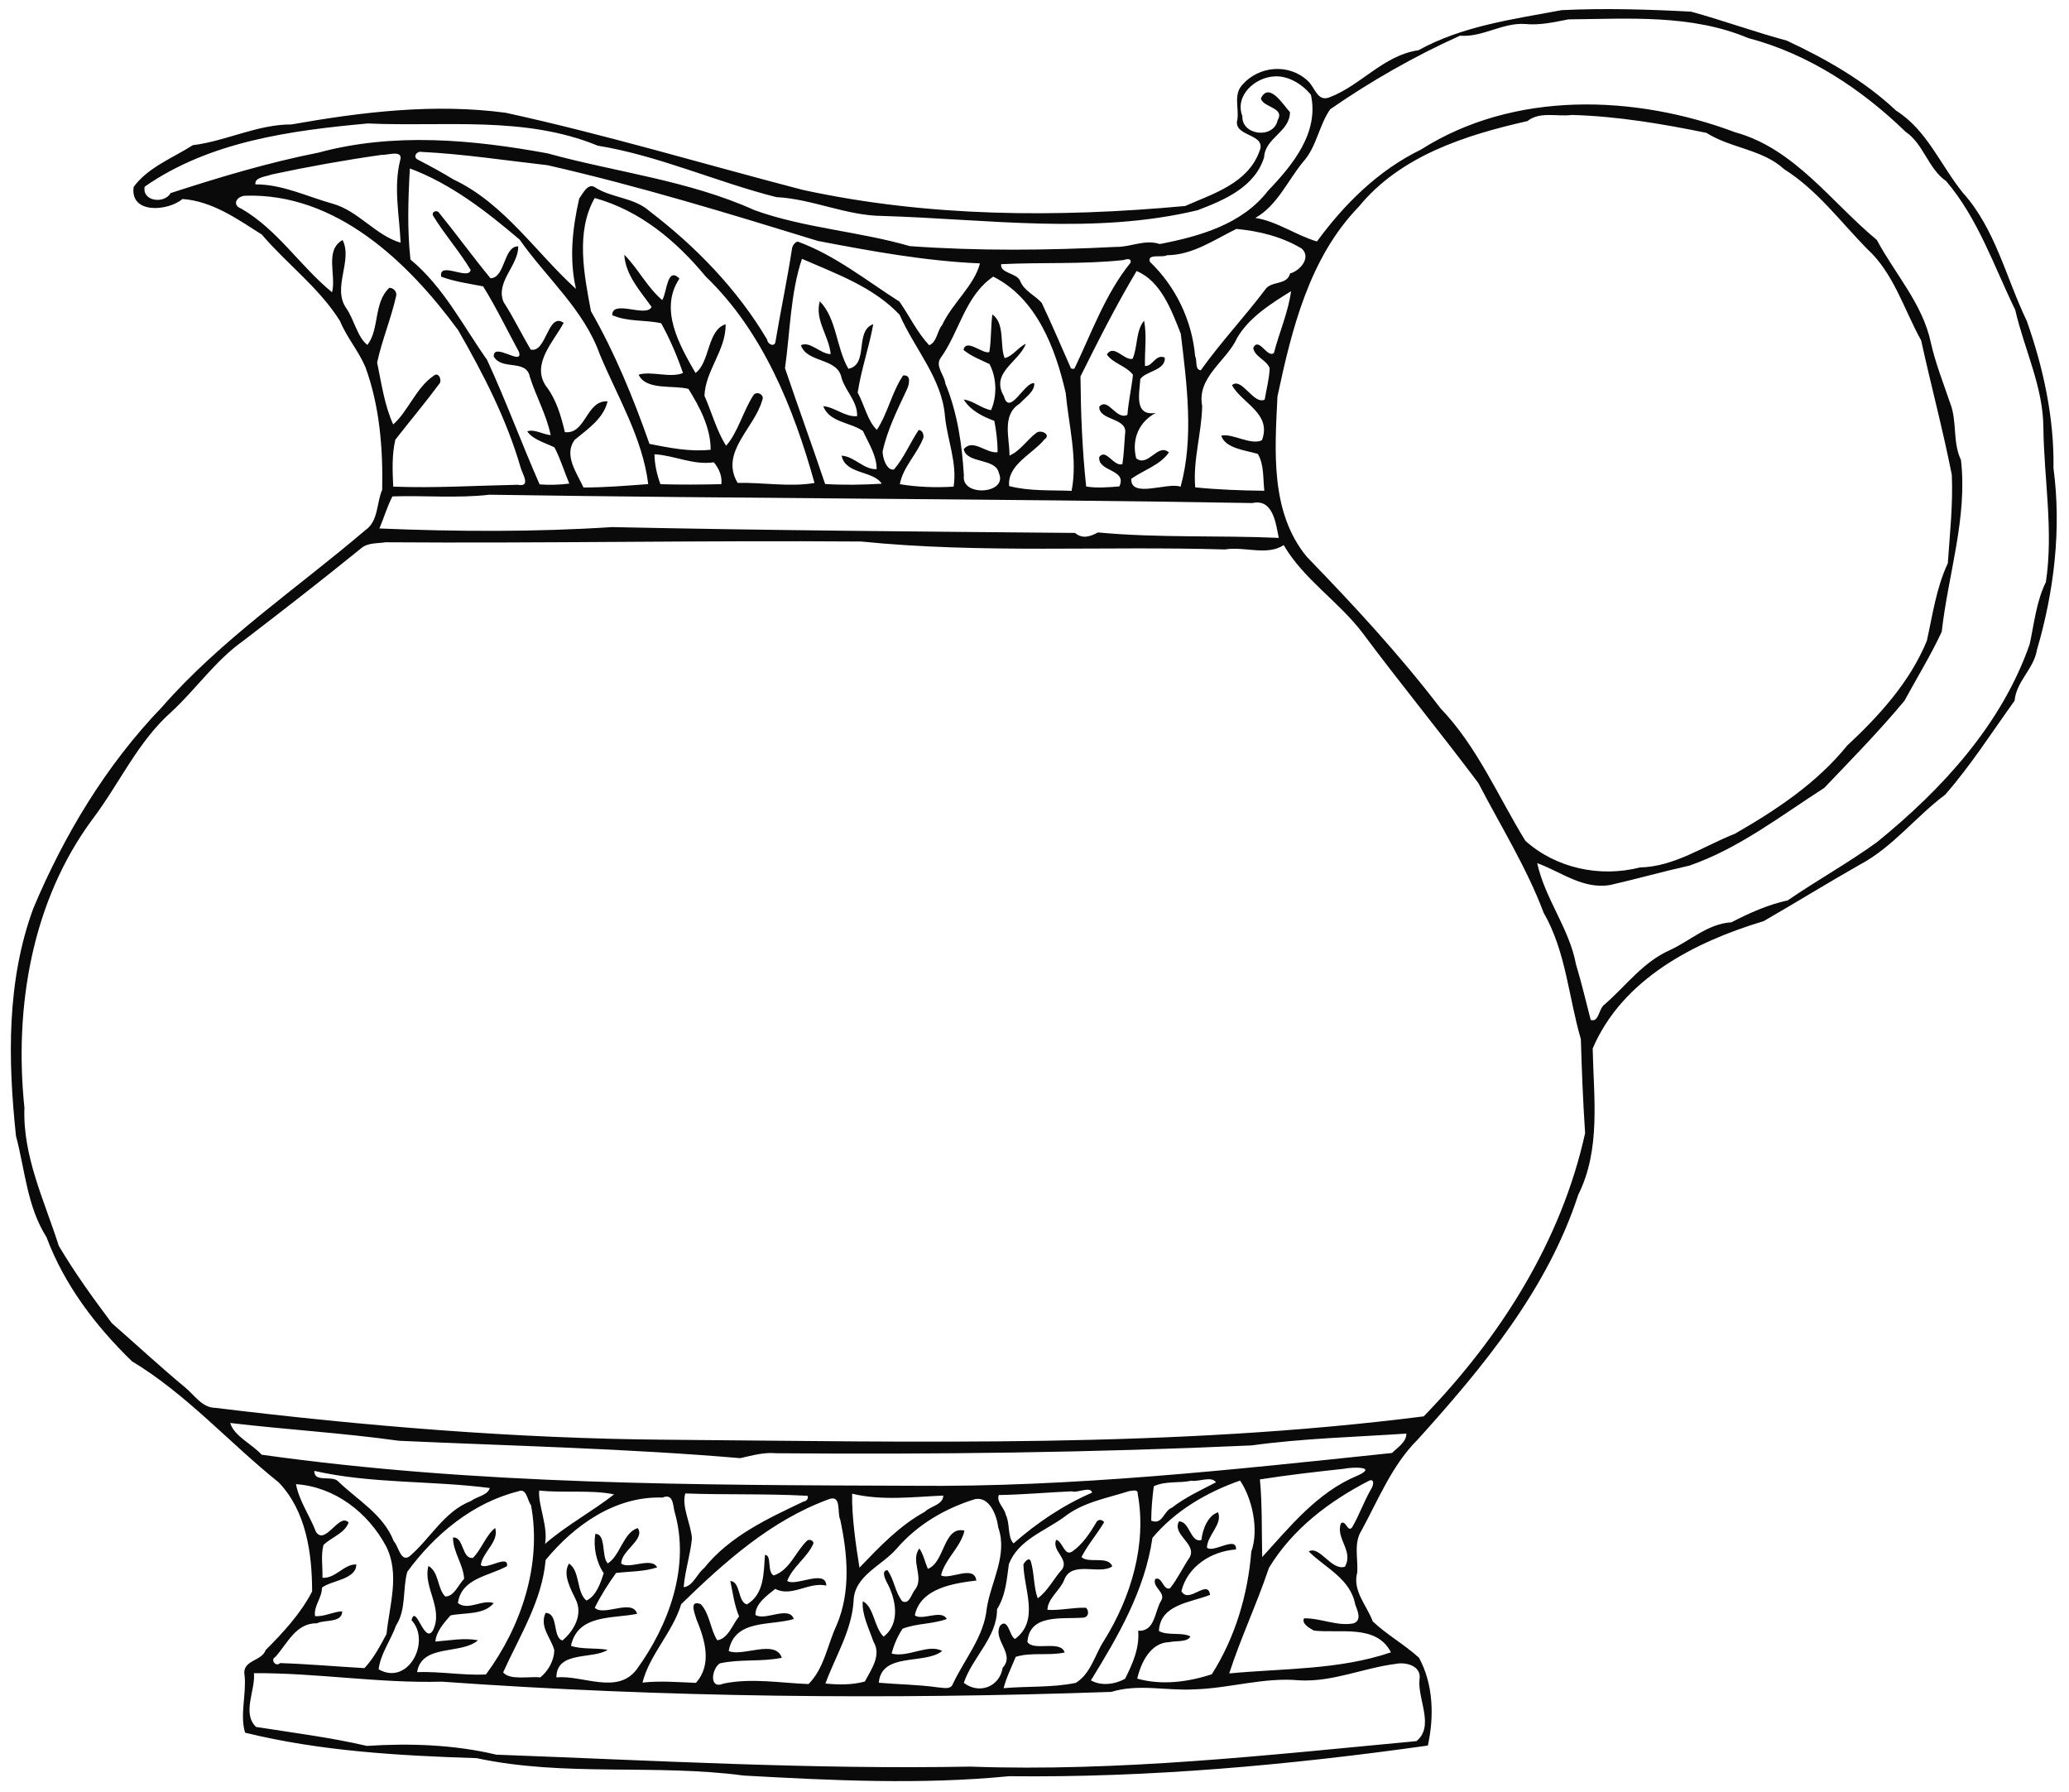 <?xml version="1.0" encoding="UTF-8" standalone="no"?>
<svg xmlns:rdf="http://www.w3.org/1999/02/22-rdf-syntax-ns#" xmlns="http://www.w3.org/2000/svg" height="1350pt" width="1559pt" version="1.1" xmlns:cc="http://creativecommons.org/ns#" xmlns:dc="http://purl.org/dc/elements/1.1/" viewBox="0 0 1559 1350">
<path opacity=".96" d="m1176.7 7.65c32.5-1.58 65.1-0.58 97.5 1.13 24.2 6.61 47.9 15.3 72.2 21.84 29.4 13.8 58.5 30.21 82.3 52.72 23.2 14.56 33.5 41.06 50.2 61.74 24.7 27.37 32.6 64.22 48.3 96.74 12.5 35.45 20.7 73.06 20.1 110.81 6.1 45.93 0.5 92.91-12.5 137.13-2.3 14.18-15.5 23.5-16.8 38.16-17.1 23.75-33 48.74-52.3 70.79-22.2 16.61-39.5 39.52-64.3 52.72-24.4 13.84-48.2 28.58-72.5 42.56-52 15.63-106.4 43.51-128.8 95.92 0.7 36.89 6.3 75.81-10.9 110.26-23.1 71.07-71.5 129.63-120.8 184.23-19.4 19.2-29.6 45-42.4 68.5-6.2 9.6-2.6 21.2-3.3 31.7-3.8 14 7.2 24.8 11.7 37 10.7 10.1 23.9 17.4 34.8 27.3 10.9 20 11.5 44.3 6.7 66.2-104.48 14.7-210.02 24.3-315.61 23.1-66.51 6.5-133.34 3.2-199.88-0.5-66.72-8.9-135.13 1.1-201.2-13.1-58.54-1.9-117.55-5.2-174.52-19.2-4.07-13.1 1.03-29-0.36-42.9-2.41-12 12.85-10.6 15.81-19.3 13.09-13.1 26.52-27.6 35.05-44.2-0.03-28.6-4.44-60.5-25.11-82.1-37.33-29.9-69.45-66.5-110.62-91.3-27.49-26.66-50.89-57.47-64.46-93.59-14.59-22.99-16.12-50.48-22.95-76.17-6.11-57.26-7.11-116.85 13.12-171.65 23.32-55.39 54.88-107.88 96.71-151.31 44.86-51.29 101.89-89.5 153.43-133.47 9.99-6.9 8.29-20.39 12.68-30.4 0.63-31.13-1.87-62.89-12.62-92.39-5.17-12.24-14.14-22.46-19.19-34.78-15.6-25-39.92-42.86-58.89-65.13-18.4-11.67-37.24-25.15-59.75-26.78-11.45 9.45-39.73 11.27-36.82-9.11 10.72-14.71 29.48-21.78 44.58-31.44 25.06-3.07 48.47-15.66 74.39-15.64 53.29-9.42 107.45-15.97 161.38-8.78 75.34 16.47 149.25 38.71 223.84 58.11 94.59 20.54 192.09 20.97 288.13 12.13 21.32-9.42 47.23-17.01 56.02-41.37 5.73-13.59-20.43-10.42-16.67-23.92 1.19-8.64-3-18.67 3.6-25.9 12.52-14.42 34.99-16.41 49.24-3.28 5.56 4.67 7.28 16.55 16.87 12.47 23.6-9.08 40.5-31.61 66.7-35.34 33.2-18.36 71.2-23.32 107.9-30.21m5.1 6.95c-10.8 2.1-21.5 4.58-32.6 3.48-17.1-1.17-32 10.17-49.1 8.82-34.2 15.4-67 34.11-97.8 55.43-8.5 12.31-10.21 28.33-20.38 39.63-11.83 14.3-19.39 32.76-35.99 42.23 16 2.42 30.65 13.07 46.39 17.74 20.78-28.3 46.08-53.48 78.38-69.24 70.1-44.5 161-41.46 236.7-13.06 45 12.43 72.4 52.7 106.8 81.14 13.7 25.61 34.6 48.27 40.7 77.37 3.5 15.54 9.4 30.36 14.5 45.43 5.5 13.81 1.7 29.39 8.2 42.97 5 43.67-9.7 86.33-14.5 129.46-8.3 17.79-18.7 34.68-28.1 51.98-19 22.82-39.9 44.18-60.4 65.61-32.8 21.06-64.3 45.62-101.5 58.52-20 4.47-39.7 10.05-59.6 14.6-20.6 3.64-37.3-9.94-55.2-16.42 5.8 26.75 24.2 49.16 29.2 76.21 4.2 13.83 7.5 27.93 11.1 41.89 6.2 2.25 6.1-8.72 10.3-11.49 16.1-13.96 29.1-32.08 49.1-40.95 15.5-7.08 28.8-20.06 46.6-21.08 13.6-7.03 27.5-13.26 42.5-16.55 22.1-15.2 45.6-28.17 67.3-43.91 49-39.82 93.9-88.55 115-149.15 3.4-15.75 5-32.11 12.2-46.79 5.8-38.49-1.4-77.46-1.9-116.12-0.1-30.92-14.4-59.16-21.2-88.84-16-32.89-28-68.81-52-96.99-13.8-9.63-16.9-27.93-30.7-37.3-33.2-32.23-73.4-58.71-118.5-70.55-42.9-18.01-89.9-14.51-135.5-14.07m-221.29 42.94c-14.64 0.57-30.36 14.35-24.36 29.99-0.66 14.48 23.54 17.47 26.61 2.94 5.57-9.56-11.19-9.5-12.67-16.29 6.11-12.99 16.98 5.05 21.89 10.27 0.15 14.81-18.83 19.4-19.44 33.99-6.93 22.52-30.06 32.31-50.18 39.95-77.81 18.65-158.12 6.73-237.02 4.31-27.57-0.12-53.09-12.82-80.41-14.2-45.17-11.44-88.53-31.27-134.56-38.76-54.77-22.63-115.56-14.13-173.26-16.72-58.05 5.29-119.12 13.52-168.06 47.6-2.25 10.99 14.66 13.32 19.53 4.84 36.52-11.85 73.6-23.02 111.41-30.48 56.38-15.29 115.76-9.9 172.49 0.53 52 14.31 106.6 20.44 156.14 42.86 37.78 13.55 78.49 15.91 117 27.06 51.57 3.72 103.62 3.2 155.33 0.57 11.29 0.22 21.68-5.93 32.93-2.14 30-5.81 62.21-14.85 81.7-40.28 18.43-19.19 38.49-43.69 32.22-72.11-6.23-7.87-17.04-14.56-27.29-13.93m223.99 29.06c-11.3 1.49-24-2.9-33.6 4.63-46.7 10.57-95.7 26.13-127.1 64.56-37.22 38.4-50.46 92.33-61.22 142.91-1.98 41.02-5.57 87.11 22.05 120.72 35.37 36.48 69.87 73.76 100.77 114.18 27.7 28.83 43.3 66.22 64 99.89 23.1 20.63 56.2 27.76 86.2 20.05 26.1-0.54 48-16.1 71.6-25.36 31.2-17.93 61.7-38.14 84.6-66.39 24.3-22.69 47.3-47.9 60.1-79.02 4.4-19.72 7.1-39.9 15.8-58.41 1.5-22.17 4-44.43 3-66.67-6.7-33.95-15.7-67.46-23.1-101.23-13-23.4-20.6-50.7-40.9-69.14-20.1-20.58-37.6-44.26-62.2-59.76-16.5-15.17-40.2-15.75-58.7-27.47-33.2-6.81-67.4-12.55-101.3-13.49m-866.87 27.84c-3.67-0.76-6.75 3.81-2.85 5.8 9.14 4.74 18.21 9.6 26.99 15.01 38.03 17.84 62.6 55.69 92.24 82.4-5.24-22.74-2.66-45.62 2.42-68.07 2.7-3.59 6.28-11.6 11.54-8.7 12.73 8.4 29.44 7.68 41.18 17.99 34.93 26.64 66.44 59 88.93 97.04 0.38 3.65 5.78 5.86 6.27 1.37 3.91-23.44 8.9-46.72 12.48-70.22 0.47-2.18 2.03-4.58 4.31-5.04 28.09 10.24 51.65 29.31 76.62 45.22 7.57 10.83 13.23 23.07 22.38 32.84 5.89-2.26 5.93-10.75 9.78-15.17 7.52-16.39 24.16-29.7 28.5-46.47-41.29-1.77-81.75-9.2-122.02-16.89-67.43-20.74-135.03-41.41-203.87-57.1-31.58-3.55-63.23-8.44-94.9-10.01m-29.81 2.2c-27.91 3.96-55.66 8.92-83.23 14.84-4.03 1.66-13.08 2.03-12.08 7.44 20.32-0.1 38.83 9.16 58.05 14.51 19.34 5.3 32.57 23.99 51.3 29.4-0.87-20.67-5.48-41.81-0.27-62.26 2.32-8.06-9.9-3.48-13.77-3.93m21.04 10.27c-1.29 22.42-2.07 46.32 0.44 68.63 24.92 20.65 39.34 49.59 57.68 75.51 14.26 30.83 25.98 62.87 39.64 93.91 7.44 0.51 14.98 0.35 22.38-0.63-3.86-9-6.62-18.56-11.16-27.22-6.89-3.52-16.47-5.92-20.51-12.11 5.11-2.02 11.83 2.34 17.63 2.83-3.12-15.22-11.04-29.11-15.71-43.94-2.72-13.65-21.18-4.52-27.2-15.34-0.33-11.22 22.6 7.92 18.97-3.47-8.92-16.46-17.11-33.48-26.97-49.34-10.58-2.06-21.42-3.51-31.6-7.28-2.05-12.1 20.78 3.11 22.2-5.07-8.51-14.2-19.72-26.73-28.31-40.9-1.4-2.91 2.59-4.55 4.37-2.36 13.22 16.26 25.57 33.36 38.89 49.5 11.3-0.27 9.62-24.24 20.89-24.03 0.27 14.46-17.2 26.5-11.11 41.8 7.51 11.6 13.51 24.14 20.5 35.97 11.95 2.86 12.87-28.67 24.85-20.13-7.25 13.74-24.58 30.86-13.42 47.48 7.95 10.24 11.37 22.5 14.35 34.86 15.96 1.76 15.84-24.13 32.17-23.22-3.08 13.02-15.01 20.92-24.69 28.92-8.69 11.45 1.53 25.05 6.53 35.99 16.29 0.02 32.55-1.35 48.79-2.55-4.39-35.07-23.11-65.61-36.48-97.7-12-33.81-40.3-57.72-60.45-86.53-25.07-21.26-51.54-41.96-82.67-53.58m-124.09 20.55c-6.44 0.39-10.3 6.88-2.94 9.74 27.39 15.83 44.42 43.44 68.38 62.99 3.35-12.62-5.81-31.73 7.96-39.35 7.82 15.67-8.1 35.84 2.76 51.37 5.93 8.49 8.39 21.86 15.89 27.66 9.25-11.63 4.54-31.92 16.54-43.02 3.02-0.12 5.85 2.94 5.2 5.94-3.81 17.03-10.67 33.34-14.38 50.33 3.22 15.51 5.63 32.56 12.1 46.65 11.15-9.66 17.33-27.92 30.75-36.84 3.53-2.86 6.16 3.48 4.13 6.07-10.67 14.4-22.24 28.14-33.25 42.27-2.71 11.55-2.12 23.6-1.6 35.36 31.26 1.2 62.55-0.78 93.79-1.4 10.26 1.98 3.58-8.15 2.31-12.67-10.64-36.75-28.19-70.78-47.16-103.8-37.84-51.56-92.03-103.52-160.48-101.3m263.36 1.74c-14.54 25.51-7.96 57.69-2.83 85.25 18.13 31.59 32.03 65.62 44.1 99.99 15.11 2.98 30.44 6.09 46.11 4.4 0-16.54-8.19-32.08-16.72-45.81-11.57-3.11-32 1.33-37.57-10.76 9.51-2.95 23.95 2.75 33.43-1.24-4.31-12.6-9.86-25.64-16.43-37.49-12.12-2.7-25.37-0.94-36.9-6.11 0.02-12.16 25.76 2.23 29.66-6.22-8.49-11.92-19.6-23.88-20.57-39.3 10.55 10.54 17.17 24.51 28.61 34.17 3.73-6.24 3.59-25.49 12.98-16.23-15.71 23.36 0.37 50.74 12.07 71.14 10.92-7.71 8.7-32.39 22.73-36.69 0.34 19.38-15.35 35.01-15.97 53.91 5.48 12.37 9.24 26.57 16.32 37.65 8.93-10.17 12.84-26.21 20.59-38.15 2.55-3.48 8.61-0.27 6.63 3.75-5.8 21.14-32.24 39.28-18.56 62.34 19-0.39 40 3.3 57.94 0.05-15.74-56.4-38.93-114.13-82.03-155.57-22.16-26.77-49.53-49.74-83.59-59.08m483.49 23.28c-16.78 8.17-32.87 19.69-52.34 19.82-3.18 2.09-15.34-1.52-12.75 5.02 19.43 18.6 31.77 44.32 34.02 71.16 1.77 2.8-0.49 10.04 4.24 10.5 15.05-21.12 32.88-40.03 48.48-60.72 4.58-7.02 16.49-2.99 18.82-12.23 7.67-2.05 16.15-12.13 8.74-18.76-14.87-8.95-32.09-13.22-49.21-14.79m-327.34 22.52c-8.69 25.98-8.94 55.26-12.77 82.38 9.82 29.12 20.46 58.14 30.24 87.28 14.16 0.86 28.45 0.63 42.63-0.24-6.24-9.95-27.4-6.86-30.2-21.12 9.61 0.53 16.75 10.72 26.39 10.15 0.04-10.35-6.17-19.63-10.31-28.73-9.44-6.66-25.29-6.38-29.95-18.74 8.99 0.88 16.24 8.22 25.51 7.61 0.56-10.88-8.64-18.78-11.67-28.7-2.79-15.62-26.03-11.16-30.67-24.8 7.03-3.37 14.7 6.68 22.45 6.69-1.22-13.69-12.15-25.44-8.22-39.8 12.8 12.96 12.38 35.19 21.58 50.87 15.68-3.21 4.34-28.42 18.74-33.63-3.15 17.31-9.1 34.18-11.74 51.54 4.83 8.9 7.71 21.97 14.46 28.07 8.11-12.25 11.29-28.36 19.7-40.91 6.62-0.99 4.61 7.27 2.68 11-6.99 14.98-14.54 29.95-18.06 46.2-0.06 4.75 3.02 14.6 8.52 13.62 7.68-8.91 12.12-20.05 18.63-29.75 2.85-0.01 3.94 3.39 3.58 5.75-4.54 12.18-15.43 22.09-17.75 35.05 13.33 2.24 27.02 2.66 40.51 1.86 2.8-17.9-4.68-35.13-6.48-52.72-2.18-28.84-22.99-51.11-34.2-76.75-19.72-20.98-47.81-30.9-73.6-42.18m242.48 0.92c-30.69 3.34-61.61 1.59-92.39 3.12-0.83 7.01 11.43 6.44 14.22 12.41 3.13 7.88 11.11 10.85 16.33 16.68 7.57 15.94 14.45 32.25 21.62 48.4 0.28 1.63 1.78 1.46 3.06 1.2 12.96-27.06 23.45-56.63 42.32-79.84 0.72-3.22-2.52-2.97-5.16-1.97m9.68 8.29c-15.28 25.56-28.99 52.64-42.29 79.42 0.25 27.63 1.33 55.39 4.29 82.93 8.23 1.31 16.74 0.56 25-0.07 6.1-13.17-16.16-10.79-15.19-22.1 5.05-7.01 10.8 7.36 17.49 5.33 1.11-7.54 1.43-15.19 2-22.79 2.38-12.45-19.67-9.8-19.45-20.45 6.65-7.61 12.65 10.33 21.24 6.08 0.74-10.15 3.11-20.12 4.18-30.19-5.04-6.72-15.31-8.64-19.7-15.32 5.34-8.21 13.18 4.9 19.43 3.27 3.95-9.11 2.29-21.04 8.64-28.72 2.19 11.21 0.37 22.77 0.67 34.11 5.85 0.61 7.83-9.26 14.94-6.3 0.7 9.68-14.02 10.03-18.44 16.13-0.69 10.94-4.92 28.19 11.65 25.56-12.16 6.38-18.48 19.28-14.78 34.21 9.03 7.08 16.29-11.87 24.66-4.44-6.46 9.46-19.07 13.3-28.37 19.88-0.5 15.09 27.42 2.28 37.18 5.95 10.09-36.28 4.76-77.22 0.13-115.3-7-17.74-15-39.59-33.28-47.19m-108 4.22c-21.44 14.6-25.35 41.47-39.74 61.38-4.21 6.13 2.97 12.77 3.57 18.94 9.12 22.09 12.61 45.82 14.03 69.53-2.25 16.32 33.37 14 26.38-1.83-2.39-11.68-24.24-6.82-26.49-18.04 6.96-8.32 16.89 3.45 25.48 2.28 0.09-7.92-0.98-15.84-2.42-23.61-8.76-3.17-18.28-8.04-23.04-16.06 7.45 0.99 13.26 6.71 20.54 8 4.68-10.51 4.31-24.36-1.13-34.73-6.7-3.19-13.81-5.84-19.6-10.64 1.72-9.2 15.09 3.68 19.45 1.55 1.56-9.34 1.03-18.92 2.28-28.31 9.79 6.87 5.4 23.48 9.24 32.88 5.96-1.16 10.19-8.16 15.98-10.73-5.32 13.89-26.87 21.75-16.56 39.37 4.29 15.91 15.72-11.07 22.9-9.67 0.58 6.17-7.11 11.02-11 15.4-13.78 8.51-7.49 25.98-7.65 39.1 8.35-3.65 13.21-11.97 20.39-17.23 3.38-2.48 11.22 1.43 6 4.99-9.05 11.17-28.33 19.22-26.61 35.22 15.26 3.97 31.36 2.94 47.02 3.6 4.72-24.25-2.2-49.4-4.45-73.81-7.78-33.89-21.99-71.2-54.57-87.58m224.4 10.97c-15.06 9.35-31.22 19.35-40.51 34.93-7.93 17.76-30.64 29.58-26.48 51.5-0.39 20.59-7.01 40.59-5.25 61.36 17.31 1.74 34.69 2.37 52.09 2.55-1.11-9.13-0.05-19.66-4.92-27.76-9.06-2.73-24.31-3.97-27.6-13.74 8.5-2.01 22.09 7.45 30.69 3.49 7.71-20.23-15.14-27.85-22.56-41.53 7.32-6.46 16.27 14.99 24.64 10.88 1.32-7.85 3.47-15.67 3.77-23.64-2.37-6.36-11.19-8.4-12.41-15.27 4.24-8.87 10.53 7.94 15.61 3.79 4.05-15.57 10.71-30.56 12.93-46.56m-479.7 122.86c0.15 7.71 1.85 15.34 4.49 22.56 15.29 0.43 30.61 0.33 45.91-0.03 0.82-6.01-1.94-12.01-5.67-16.47-15.7 2.28-29.53-5.2-44.73-6.06m-124.3 30.48c-24.28 2.8-48.78 0.46-73.15 1.27-3.96 7.73-6.41 16.16-9.8 24.16 58.12 2.42 116.98 2.74 175.26-1.04 116.28 2.49 232.65 3.37 348.92 4.4 5.45 4.69 11.34 2.85 17.23-0.37 45.29 4.26 90.84 2.08 136.24 4.1-2.11-10.73-4.29-29.74-19.76-26.24-191.61-3.27-383.42-3.34-574.94-6.28m-78.32 35.83c-6.16 0.99-13.34 0.18-18.38 4.53-29.31 23.79-59.14 46.97-89.12 69.92-20.74 14.73-35.23 36.09-53.76 53.24-25.35 22.39-39.21 54.01-59.33 80.66-46.06 61.94-59.33 142.25-51.52 217.71-1.35 36.64 15.1 69.96 25.9 104.01 11.98 20.22 25.8 39.38 39.89 58.16 18.47 16.2 36.52 32.9 55.42 48.6 6.94 5.7 12.62 15.2 22.67 15.3 112.55 13.7 225.68 23.1 339.03 24 190.56 1.5 382.09 6.5 571.48-17.6 57.5-59.3 103.7-131.92 121.6-213.38-1.6-23.58-2.5-47.2-3.2-70.79-9.3-31.75-11.2-65.97-28-95.16-12.9-34.27-32.4-65.35-49.2-97.74-28.5-38.04-58.7-74.81-87.1-112.91-17.9-23.8-44.5-40.48-59.6-66.41-12.57 8.33-30.03 0.74-44.26 3.28-91.34-2.73-183.06 3.19-274.11-5.99-119.52-0.93-239.08 1.44-358.41 0.57m-117.01 663.53c2.82 9.9 16.5 15.9 23.68 23.9 161.95 22.8 326.82 22.8 490.39 23.4 121.05 1.2 241.13-12.1 361.32-24.7 4-4 11-8.3 10.8-14.6-38.9 2.6-78.1 3.6-116.71 8.9-119.22 5.4-238.66 6.9-358.04 5.9-9.34-0.9-18.22 1.7-27.16 3.7-85.56-7.3-171.43-9.2-257.19-13.1-42.22-5.9-84.84-8.4-127.09-13.4m839.19 34.5c-21.13 2.3-42.32 4.7-63.33 8 1.81 19.4 1.26 38.9 1.73 58.5 20.72-22.7 41.64-48.9 71.7-61.3 15.7-7-3.7-6.6-10.1-5.2m-775.82 1.6c-0.29 9 12.98 3.2 17.73 7.7 14.81 14.3 34.36 25.2 42.12 45.3 3.52 3.4 5.16 16.1 11.81 11.4 15.8-13.4 26.13-33.9 46.3-41.7 4.34-3.4 12.61-4.2 14.24-9.8-43.84-5.7-89-3.1-132.2-12.9m660.9 7.4c-9.32 2-19.69 0-28.38 4.2-1.08 8.5-1.91 17.2-1.93 25.9 8.63 3.5 9.28-7.4 15.62-9.8 10.14-7.9 21.87-13.2 33.14-19.1-3.3-5-13.13-0.2-18.45-1.2m36.61-0.1c-25.17 8.8-49.13 22.9-66.02 43.2-5.69 39.4-25.81 74-46.33 107.3 7.8 4.5 18.24 3 25.74-1.2 5.64-11.2 11.01-23.3 9.85-36.2 12.8 0.9 12.31-14.6 17.36-22.7 3.69-6.1-6.88-10-4.55-16.2 5.19-2.5 5.84 8.6 11.15 7 5.77-7.2 9.66-15.7 14.87-23.4 5.51-10.3-13.33-16.8-8.15-27 8.16-0.5 8.67 16.6 17.01 13.9 0.71-7.7 4.94-18.6 12.51-20.8 3.59 9-8.15 17.2-8.38 26.6 4.74 4.4 22.59-9.3 21.89 1.4-18.59 1.3-36.52 12.7-41.12 31.4 5.55 10.1 19.87-9.7 21.58 2.8-14.4 5.8-37.55 7-38.54 27.2 6.43 3.8 17.38 0.7 23.74 4.1-2.27 4.6-10.93 3.1-15.71 4.3-14.29 0.2-21.6 15.5-24.36 27.5 18.24 5.2 38.37 2.6 56.2-3.3 17.59-27.7 27.11-59.8 29.76-92.4 6.05-17 0.27-40.8-8.5-53.5m97.61-0.1c-30.2 15.5-58 36.4-75.85 65.9-8.97 26.8-21.2 52.6-29.92 79.5 40.8-3.9 82.47-2.5 121.87-15.9-11-21.5-38.5-14.1-58.08-16.4-3.21-1.8-9.46-5.2-7.4-9.2 12.53-0.3 24.68 6.1 37.18 3.8 6.6-2.2 3.1-9.7 1.4-14.2-3.7-19.7-22.56-27.5-35.04-40 8.09-4.8 17.14 14.8 27.24 11.5 6.8-11.9-7.2-21.3-3-32.7 3.8-2.9 5 7.2 8.4 3.1 5.4-9.2 8.9-19.5 14.3-28.8 1.3-1.8 3.3-7.8-1.1-6.6m-808.96 2.8c2.41 12.7 10.37 23.7 15.01 35.8 6.96 11 17.57-14.7 24.65-6.9-2.94 8.2-12.99 11.1-18.94 16.9-2.1 8-0.47 16.5-0.78 24.7 9.64 0.9 16.43-10.5 25.51-10 0.05 11.4-19.06 12-25.9 17.5 0.16 7.6-6.34 13.7-5.2 21.4 7.03 0.6 13.5-3.3 20.49-3.6-0.05 9-13.61 6.1-18.91 9-16.22-0.3-22.32 15.4-31.7 25.6-3.5 1.5 0.22 7.7 3.83 4.4 21.2 0.7 42.37 2.6 63.53 3.8 7-7.4 11.83-16.8 16.64-25.7 2.22-21.8 10.19-45.1-0.27-66-13.56-25.4-38.61-44.9-67.96-46.9m167.5 5.4c-34.43 8.6-63 32.5-83.63 60.6-3.65 13.2-0.66 28.4-8.43 40.4-3.94 11.1-11.78 21.4-13.16 33.1 22.46 12.8 39.61-21.3 24.79-37 3.26-13.1 9.74 19 16.21 7.5 8.03-16.7-7.84-32.6-3.45-48.4 8.14 4.9 6.44 16.6 12.6 23 6.72 0.2 10.03-9.1 14.27-13.3-0.53-10.7-8.42-20.2-8.39-31.1 8.31-0.8 6.53 16.7 15.1 15.3 6.55-6.7 9.87-17.3 16.68-22.5 3.15 10.4-9.44 18-10.83 27.9 3.93 4.2 21.33-8.5 19.72 0.9-13.6 7.5-34.39 9-36.97 27.8 7.76 6 18.26-3 26.99 0-7.53 9.2-21.95 7-32.59 9.3-4.85 5.6-10.78 12.1-11.37 19.7 10.68-0.8 21.39-3 32.09-1-12.4 11.1-42.26 2.4-45.88 24 17.34-0.6 34.57 2.6 51.86 1.8 26.41-35.7 42.37-82.7 33.98-127.6-2.87-3.5-3.18-13.2-9.59-10.4m15.75-0.6c-0.93 10.9 6.89 27.2 4.42 40.2 16.08-14 36.03-24.7 52-37.3-16.89-3.6-38.05-0.9-56.42-2.9m401.38 0.6c-18.36 0.8-36.67 2.5-55.05 2.8-1.97 5.3 4.36 9.7 5.22 14.8 3.43 6.6 1.14 16.9 5.91 21.6 17.79-15.6 37.41-28.8 59.16-38.2-0.97-5.2-11.44 0.6-15.24-1m43-0.1c-16.67 5.3-34.63 8.3-48.75 19.4-14.67 10.8-34.59 17.2-41.7 35.5-1.59 11.7-2.44 23.8-8.94 34 0.19 21.1-18.69 36.4-25.02 55.5 11.43 8.8 26.92 3.2 29.29-11.4 9.77-10.5-7.85-21-1.87-31.8 6.19-6.2 7.12 8.8 11.21 10.1 18.61-13.9 6.65-37.2 6.28-56.1 0.82-1.9 4.31-6 5.56-2.4 2.75 9.1 1.99 18.9 5.22 27.9 7.77-5.6 12.01-14.9 18.46-21.9 5.11-7.9-8.15-14-4.55-22.2 5.21 1.5 6.04 12.6 12.07 8.9 8.05-5.7 13.59-14.2 18.54-22.6 1.36-1.9 4.39-1.5 5.51 0.5-5.33 9-12.29 16.9-17.03 26.2 5.28 5.2 19.92-1.3 23.19 7-9.47 6.8-30.56-4.7-36.16 10.1-3.08 8-12.44 13.9-12.72 22.7 9.72 0.6 19.35-1.9 29.06-1.6 2.88 2.9 1.73 7.7-2.79 7.5-15.22 1.2-39.81-3.1-41.35 18.3 4.83 7.3 25-1.8 28.08 7.9-12.07 2.7-24.94-0.4-36.88 3.3-3.15 7.8-7.02 15.4-9.12 23.6 18.1-1.6 36.55-0.3 54.41-4 11.38-7 14.33-21.3 21.28-31.9 20.23-32.4 32.3-72.5 25.36-110.4 0.31-4-4.21-2.3-6.64-2.1m-334.27 1.7c-2.97 9.8 4.2 22.8 5.01 33.8-1.2 12.4-5.21 24.4-6.24 36.8 7.06-0.7 10.04-10.2 15.36-14.3 19.34-24.2 48.05-37.4 75.37-50.4 2.47 0.3 4.49-4.9 1.12-4.2-30.18-1.6-60.43-0.6-90.62-1.7m125.72 0.2c-0.42 16.4 2.83 39.3 5.52 55.7 14.99-15.6 30.07-31.6 49.26-42.1 4.02-4.2 13.84-5.2 13.89-12.2-22.96 1-46.08 4-68.67-1.4m-142.93 2.9c-35.74-1.2-66.51 20.9-88.02 47-2.74 31-19.61 57.2-32.03 84.7 5.12 6.2 19.66 2.8 27.98 3.8 6.03-4.8 10.4-12.7 10.58-20.5-2.49-9.4-11.39-17.5-6.6-28.1 10.02 0.2 4.99 18.2 12.67 20.8 8.7-7.2 15.67-19.6 10.12-30.8-3.7-7.8-10.25-19.1-5.09-27.2 8.53 5.8 5.39 21.6 13.12 27.9 7.42-3.5 10.65-13.3 13.01-20.6-5.71-8.5-7.92-19.8-6.34-29.6 8.42-0.2 4.43 17.3 9.39 22.2 9.38-5.8 11.75-23.4 22.6-26.6 5.86 8.5-12.53 16.9-12.45 26.7 5.87 4.7 22.98-5.3 27.05 2.9-9.99 3.3-20.73 3-30.94 4.2-5.93 8.3-11.6 17.1-16.05 26.2 6.39 6.9 28.49-7.2 31.9 4.6-18.9 3.8-44.68 0.2-49.85 24.1 8.11 2.8 18.55 1.4 27.65 3-10.89 7.4-38.56 0.4-38.63 20.8 19.66-2 45.93 13.4 60.53-6.1 24.32-33.4 40.53-77.9 28.46-118.9-1.19-5-0.95-13.9-9.06-10.5m125.5 1.2c-43.67 15.9-78.57 47.2-111.39 79.1-6.37 21.2-23.79 37.9-29.17 59.1 13.39-1.5 26.84-0.3 40.26 0.2 12.37-13.9 6.86-32.3 0.44-47.8-1.05-3.8-6.08-15.1 3.24-11.5 6.85 7.4 7.11 18.8 12.37 27.2 8.11-1 11.68-12.1 16.48-18-3.59-8.4-4.69-17.7-6.62-26.7 7.97 0.7 5.44 15.8 12.51 17.7 13.24-7.8 12.58-23.9 13.62-37.3 5.36-0.1 1.37 13 6.61 15.5 12.07-4.1 16.38-17.8 24.97-26.1 1.75-1.8 6.08 0 4.61 2.7-4.73 10.2-15.48 17-19.43 27.5 6.26 4.5 29.03-9.2 29.46 3.5-13.28-3-26.12 9-38.47 2.5-6.15 5-15.03 11-14.95 19.6 7.2 4.8 25.43-7.3 28.92 3.1-17.54 5.3-44.7-0.2-49.05 24.1 10.38 4.6 35.21-9.2 40.02 5.1-15.3 3.2-31.37 0.8-46.64 4.2-6.09 3.7-8.69 20.1 2.91 15.2 21.15-4.3 42.63-0.4 63.85 0.4 11.83-11.7 14.21-29.6 21.19-44.4 10.76-25.3 8.31-53.3 2.7-79.5-2.49-4.9 1.2-19-8.44-15.4m109.9 0c-22.72 7.1-43.2 19.1-58.87 37.2-10.89 12.8-32.07 20.3-32.51 39.5-1.41 22.4-13.68 41.6-21.23 62.2 9.78 1 20.24 1.1 29.7-1.5 4.71-9 12.75-19.7 6.52-30-3.4-9.8-9.04-21-8.04-30.5 8.46 4.3 8.37 19.5 15.65 26.7 13.04-10.1 9.27-28.7 2.19-41.4-1.15-2.4-3.97-8.5 0.7-8.7 5.17 7 5.67 16.6 11.18 23.4 5.13 2.8 7.02-5.4 9.25-8.3 8-9.3-3.58-22 3.65-31.5 3.09 4.7 4.2 10.3 6.38 15.4 12.87-4.7 11.57-32.5 27.6-28.8-2.71 12.4-14.79 21.4-17.66 33.7 6.48 3.7 25-8.3 26.61 3.9-16.23 2-42.15 5.5-46.36 26.2 5.35 4.4 20.14-4.8 24.07 2.8-10.75 3.9-22.74 3.2-33.28 7.3-3.8 5.6-6.52 12.1-8.27 18.7 12.08 3.4 27.88-7.7 38.07-1.9-12.88 10.5-45.69 0.6-47.75 23.9 14.86 1.3 29.81 1.4 44.6 3.5 3.43 0.1 9.51 2.1 11.18-2.5 8.85-18.9 23.59-35.7 25.61-57.2 3.22-20.2 15.91-40 8.63-60.8-1.07-8.8-6.48-23.6-17.62-21.3m317.11 124.1c-24.5 3.1-47.6 13.8-72.65 12.4-26.7-2.5-52.72 6.1-79.28 6.8-20.67 1.2-42.17-4.4-62.33 1.9-167.89 5.9-336.72 4.3-504.54-7.7-47.38 1.3-94.28-6.7-141.53-6.4 1.24 12.8-9.2 30.2 1.6 40.5 27.78 4.4 55.99 7.9 83.51 14.3 32.36-2.1 65.67-1 97.52 6.6 118.92 4.4 237.92 11.2 357.05 9 112.4 4 224.47-8.7 336.25-19.2 13.8-11.1 0.9-31.3 2.3-46.3 1.9-10.4-10.2-13.5-17.9-11.9z"/>
</svg>
